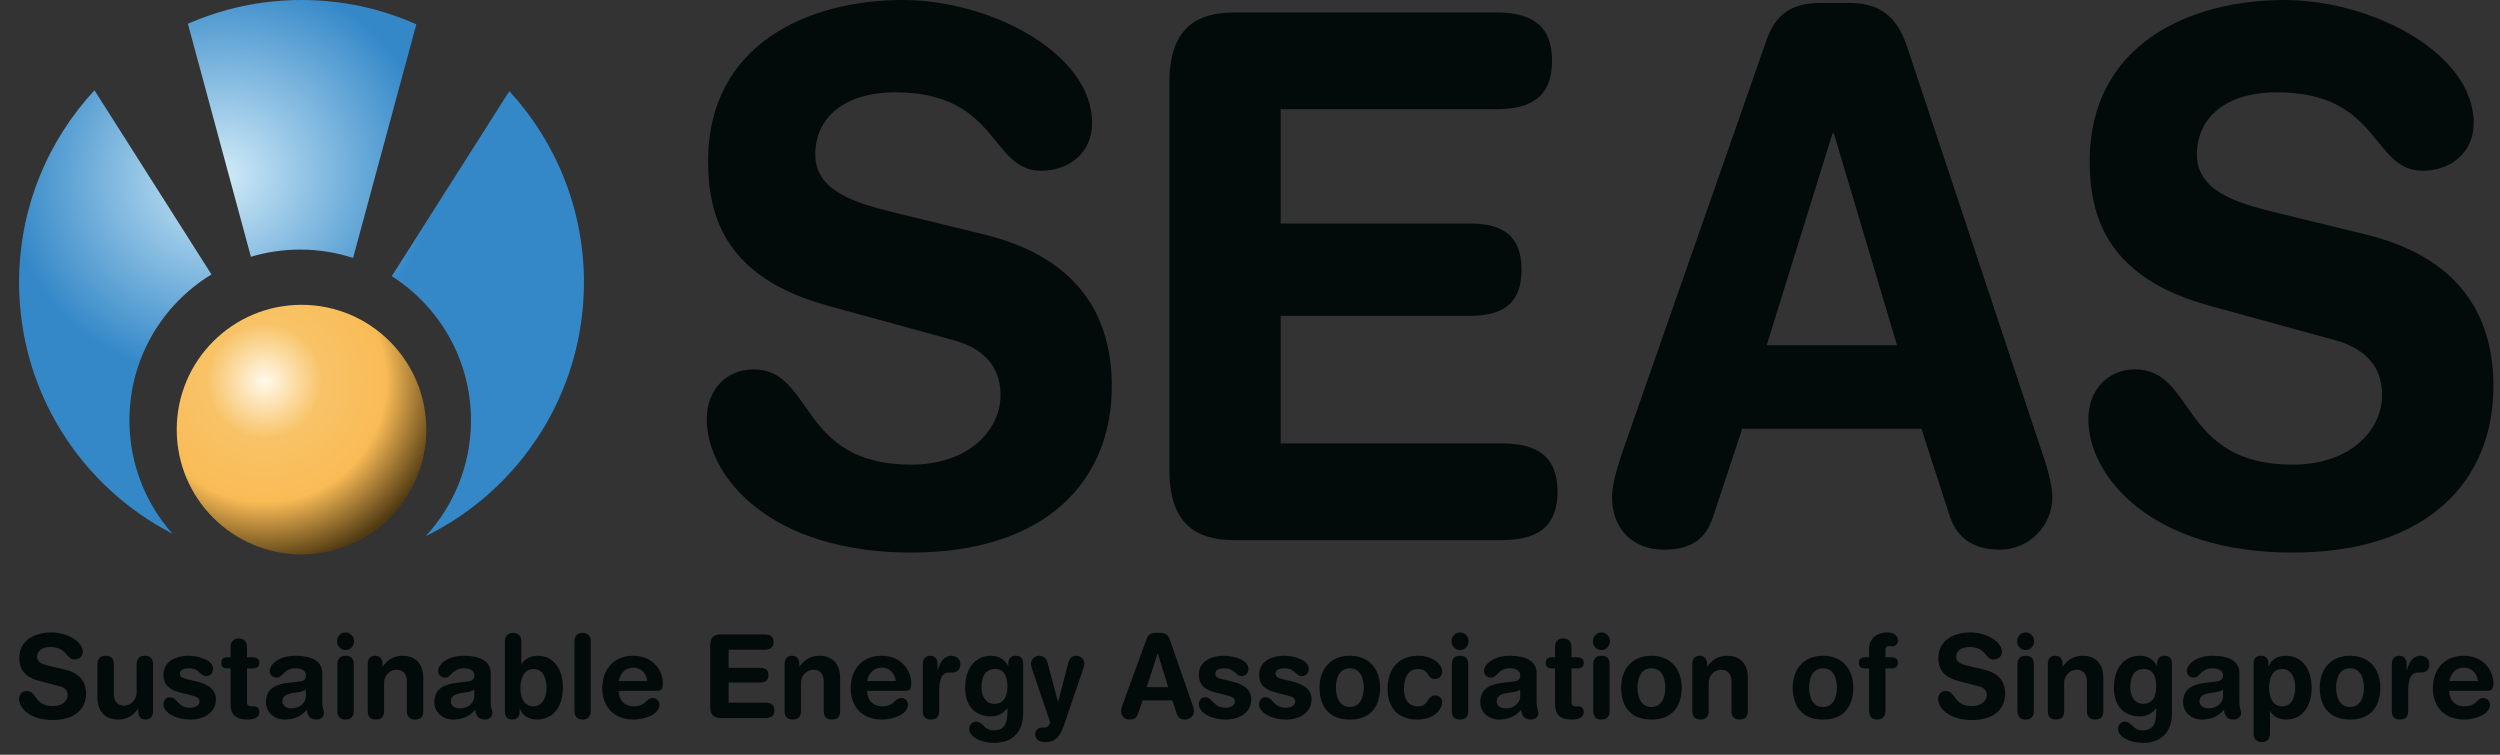 <svg width="106" height="32" viewBox="0 0 106 32" fill="none" xmlns="http://www.w3.org/2000/svg">
<rect x="0" y="0" width="106" height="32" fill="#333333" stroke="none"/>
<g id="SEAS LOGO">
<g id="Sustainable Energy Association of Singapore">
<path d="M2.103 28.238L2.755 28.391C3.468 28.558 3.649 28.997 3.649 29.411C3.649 30.051 3.183 30.529 2.241 30.529C1.251 30.529 0.809 30.017 0.809 29.632C0.809 29.435 0.947 29.297 1.137 29.297C1.56 29.297 1.451 29.938 2.241 29.938C2.645 29.938 2.869 29.706 2.869 29.47C2.869 29.327 2.802 29.169 2.536 29.1L1.656 28.869C0.947 28.681 0.818 28.277 0.818 27.898C0.818 27.11 1.522 26.814 2.184 26.814C2.793 26.814 3.511 27.169 3.511 27.642C3.511 27.844 3.345 27.962 3.154 27.962C2.793 27.962 2.859 27.435 2.131 27.435C1.77 27.435 1.57 27.607 1.57 27.854C1.57 28.1 1.855 28.179 2.103 28.238Z" fill="#020B0A"/>
<path d="M6.488 28.164V30.15C6.488 30.366 6.392 30.509 6.174 30.509C5.955 30.509 5.86 30.366 5.86 30.15V30.056H5.85C5.655 30.322 5.403 30.509 5.008 30.509C4.589 30.509 4.132 30.293 4.132 29.563V28.164C4.132 27.972 4.209 27.804 4.48 27.804C4.751 27.804 4.827 27.972 4.827 28.164V29.421C4.827 29.711 4.965 29.918 5.265 29.918C5.507 29.918 5.793 29.711 5.793 29.352V28.164C5.793 27.972 5.869 27.804 6.14 27.804C6.412 27.804 6.488 27.972 6.488 28.164Z" fill="#020B0A"/>
<path d="M6.932 28.608C6.932 28.021 7.493 27.804 7.974 27.804C8.502 27.804 9.035 28.021 9.035 28.351C9.035 28.519 8.925 28.667 8.745 28.667C8.473 28.667 8.464 28.337 8.026 28.337C7.783 28.337 7.626 28.405 7.626 28.558C7.626 28.726 7.783 28.765 7.997 28.814L8.288 28.883C8.683 28.977 9.154 29.149 9.154 29.652C9.154 30.238 8.607 30.509 8.083 30.509C7.455 30.509 6.932 30.219 6.932 29.864C6.932 29.706 7.017 29.563 7.212 29.563C7.512 29.563 7.541 30.007 8.055 30.007C8.302 30.007 8.459 29.893 8.459 29.746C8.459 29.563 8.307 29.534 8.059 29.47L7.65 29.366C7.246 29.263 6.932 29.09 6.932 28.608Z" fill="#020B0A"/>
<path d="M9.778 29.869V28.341H9.659C9.463 28.341 9.383 28.263 9.383 28.105C9.383 27.947 9.463 27.868 9.659 27.868H9.778V27.43C9.778 27.193 9.915 27.07 10.125 27.07C10.334 27.07 10.472 27.193 10.472 27.43V27.868H10.681C10.886 27.868 10.996 27.933 10.996 28.105C10.996 28.277 10.886 28.341 10.681 28.341H10.472V29.78C10.472 29.889 10.529 29.948 10.653 29.948H10.753C10.905 29.948 10.996 30.036 10.996 30.189C10.996 30.396 10.824 30.509 10.491 30.509C9.987 30.509 9.778 30.293 9.778 29.869Z" fill="#020B0A"/>
<path d="M13.665 28.543V29.751C13.665 30.051 13.737 30.12 13.737 30.233C13.737 30.396 13.589 30.509 13.423 30.509C13.123 30.509 13.023 30.312 13.014 30.091C12.742 30.401 12.428 30.509 12.062 30.509C11.667 30.509 11.277 30.229 11.277 29.775C11.277 29.179 11.715 29.012 12.248 28.948L12.671 28.898C12.838 28.878 12.971 28.839 12.971 28.632C12.971 28.425 12.766 28.337 12.533 28.337C12.019 28.337 12.005 28.731 11.729 28.731C11.553 28.731 11.434 28.603 11.434 28.455C11.434 28.169 11.824 27.804 12.538 27.804C13.204 27.804 13.665 28.026 13.665 28.543ZM12.971 29.514V29.233C12.895 29.307 12.752 29.332 12.671 29.347L12.419 29.386C12.129 29.43 11.972 29.524 11.972 29.741C11.972 29.903 12.119 30.036 12.357 30.036C12.738 30.036 12.971 29.78 12.971 29.514Z" fill="#020B0A"/>
<path d="M14.305 30.15V28.164C14.305 27.972 14.381 27.804 14.652 27.804C14.923 27.804 14.999 27.972 14.999 28.164V30.15C14.999 30.342 14.923 30.509 14.652 30.509C14.381 30.509 14.305 30.342 14.305 30.15ZM14.29 27.188C14.29 26.982 14.452 26.814 14.652 26.814C14.852 26.814 15.014 26.982 15.014 27.188C15.014 27.395 14.852 27.563 14.652 27.563C14.452 27.563 14.29 27.395 14.29 27.188Z" fill="#020B0A"/>
<path d="M15.591 30.15V28.164C15.591 27.947 15.686 27.804 15.905 27.804C16.124 27.804 16.219 27.947 16.219 28.164V28.258H16.228C16.423 27.992 16.675 27.804 17.07 27.804C17.489 27.804 17.946 28.021 17.946 28.75V30.15C17.946 30.342 17.87 30.509 17.599 30.509C17.327 30.509 17.251 30.342 17.251 30.15V28.893C17.251 28.603 17.113 28.396 16.814 28.396C16.571 28.396 16.285 28.603 16.285 28.962V30.15C16.285 30.342 16.209 30.509 15.938 30.509C15.667 30.509 15.591 30.342 15.591 30.15Z" fill="#020B0A"/>
<path d="M20.807 28.543V29.751C20.807 30.051 20.878 30.12 20.878 30.233C20.878 30.396 20.731 30.509 20.564 30.509C20.265 30.509 20.165 30.312 20.155 30.091C19.884 30.401 19.57 30.509 19.204 30.509C18.809 30.509 18.419 30.229 18.419 29.775C18.419 29.179 18.856 29.012 19.389 28.948L19.813 28.898C19.979 28.878 20.112 28.839 20.112 28.632C20.112 28.425 19.908 28.337 19.675 28.337C19.161 28.337 19.146 28.731 18.871 28.731C18.695 28.731 18.576 28.603 18.576 28.455C18.576 28.169 18.966 27.804 19.679 27.804C20.346 27.804 20.807 28.026 20.807 28.543ZM20.112 29.514V29.233C20.036 29.307 19.893 29.332 19.813 29.347L19.561 29.386C19.27 29.43 19.113 29.524 19.113 29.741C19.113 29.903 19.261 30.036 19.499 30.036C19.879 30.036 20.112 29.78 20.112 29.514Z" fill="#020B0A"/>
<path d="M21.408 30.169V27.193C21.408 26.957 21.546 26.834 21.756 26.834C21.965 26.834 22.103 26.957 22.103 27.193V28.169H22.112C22.25 27.937 22.488 27.804 22.797 27.804C23.53 27.804 23.868 28.45 23.868 29.14C23.868 30.071 23.359 30.509 22.779 30.509C22.441 30.509 22.16 30.362 22.046 30.056H22.036V30.169C22.036 30.391 21.927 30.509 21.722 30.509C21.508 30.509 21.408 30.391 21.408 30.169ZM23.173 29.164C23.173 28.829 23.064 28.366 22.622 28.366C22.198 28.361 22.065 28.795 22.065 29.164C22.065 29.573 22.217 29.948 22.622 29.948C22.993 29.938 23.173 29.588 23.173 29.164Z" fill="#020B0A"/>
<path d="M24.355 30.15V27.193C24.355 26.957 24.493 26.834 24.702 26.834C24.912 26.834 25.05 26.957 25.05 27.193V30.15C25.05 30.386 24.912 30.509 24.702 30.509C24.493 30.509 24.355 30.386 24.355 30.15Z" fill="#020B0A"/>
<path d="M27.801 29.292H26.231C26.231 29.672 26.469 29.948 26.873 29.948C27.397 29.948 27.397 29.593 27.678 29.593C27.844 29.593 27.963 29.741 27.963 29.874C27.963 30.307 27.292 30.509 26.873 30.509C25.903 30.509 25.537 29.829 25.537 29.204C25.537 28.366 26.026 27.804 26.85 27.804C27.649 27.804 28.106 28.391 28.106 28.982C28.106 29.228 28.034 29.292 27.801 29.292ZM26.231 28.878H27.449C27.411 28.548 27.173 28.307 26.864 28.307C26.517 28.307 26.307 28.529 26.231 28.878Z" fill="#020B0A"/>
<path d="M30.113 29.972V27.371C30.113 27.011 30.294 26.898 30.57 26.898H32.402C32.63 26.898 32.797 26.967 32.797 27.223C32.797 27.479 32.63 27.548 32.402 27.548H30.894V28.317H32.217C32.421 28.317 32.583 28.376 32.583 28.627C32.583 28.878 32.421 28.938 32.217 28.938H30.894V29.795H32.44C32.669 29.795 32.835 29.864 32.835 30.12C32.835 30.376 32.669 30.445 32.44 30.445H30.57C30.294 30.445 30.113 30.332 30.113 29.972Z" fill="#020B0A"/>
<path d="M33.266 30.15V28.164C33.266 27.947 33.361 27.804 33.58 27.804C33.799 27.804 33.894 27.947 33.894 28.164V28.258H33.904C34.099 27.992 34.351 27.804 34.746 27.804C35.164 27.804 35.621 28.021 35.621 28.75V30.15C35.621 30.342 35.545 30.509 35.274 30.509C35.003 30.509 34.927 30.342 34.927 30.15V28.893C34.927 28.603 34.789 28.396 34.489 28.396C34.246 28.396 33.961 28.603 33.961 28.962V30.15C33.961 30.342 33.885 30.509 33.613 30.509C33.342 30.509 33.266 30.342 33.266 30.15Z" fill="#020B0A"/>
<path d="M38.335 29.292H36.765C36.765 29.672 37.003 29.948 37.407 29.948C37.931 29.948 37.931 29.593 38.211 29.593C38.378 29.593 38.497 29.741 38.497 29.874C38.497 30.307 37.826 30.509 37.407 30.509C36.437 30.509 36.07 29.829 36.07 29.204C36.07 28.366 36.56 27.804 37.383 27.804C38.183 27.804 38.639 28.391 38.639 28.982C38.639 29.228 38.568 29.292 38.335 29.292ZM36.765 28.878H37.983C37.945 28.548 37.707 28.307 37.398 28.307C37.05 28.307 36.841 28.529 36.765 28.878Z" fill="#020B0A"/>
<path d="M39.126 30.15V28.139C39.126 27.923 39.264 27.804 39.44 27.804C39.616 27.804 39.754 27.923 39.754 28.139V28.415H39.764C39.845 28.115 40.002 27.804 40.34 27.804C40.558 27.804 40.72 27.952 40.72 28.154C40.72 28.42 40.549 28.514 40.378 28.514H40.254C39.973 28.514 39.821 28.716 39.821 29.312V30.15C39.821 30.342 39.745 30.509 39.474 30.509C39.202 30.509 39.126 30.342 39.126 30.15Z" fill="#020B0A"/>
<path d="M41.616 29.149C41.616 29.48 41.773 29.844 42.168 29.844C42.477 29.844 42.715 29.632 42.715 29.12C42.715 28.598 42.525 28.366 42.201 28.366C41.754 28.366 41.616 28.706 41.616 29.149ZM43.381 28.144V30.233C43.381 31.101 42.867 31.5 42.144 31.5C41.616 31.5 41.097 31.253 41.097 30.904C41.097 30.726 41.23 30.598 41.383 30.598C41.673 30.598 41.73 30.968 42.12 30.968C42.544 30.968 42.715 30.746 42.715 30.179V30.032H42.705C42.582 30.219 42.31 30.376 42.034 30.376C41.302 30.376 40.921 29.884 40.921 29.174C40.921 28.243 41.425 27.804 42.011 27.804C42.349 27.804 42.615 27.967 42.743 28.233H42.753V28.144C42.753 27.923 42.862 27.804 43.067 27.804C43.281 27.804 43.381 27.923 43.381 28.144Z" fill="#020B0A"/>
<path d="M44.41 28.075L44.858 29.756H44.867L45.291 28.125C45.338 27.942 45.433 27.804 45.624 27.804C45.9 27.804 45.98 28.041 45.98 28.13C45.98 28.189 45.961 28.263 45.928 28.356L45.124 30.716C44.957 31.209 44.767 31.465 44.329 31.465C44.02 31.465 43.892 31.308 43.892 31.135C43.892 30.943 44.025 30.845 44.21 30.845H44.282C44.372 30.845 44.472 30.84 44.525 30.618L43.801 28.484C43.744 28.312 43.716 28.233 43.716 28.149C43.716 27.952 43.868 27.804 44.053 27.804C44.239 27.804 44.367 27.913 44.41 28.075Z" fill="#020B0A"/>
<path d="M47.611 29.844L48.62 27.08C48.686 26.898 48.81 26.834 49 26.834H49.186C49.362 26.834 49.519 26.878 49.604 27.129L50.547 29.844C50.575 29.923 50.623 30.066 50.623 30.155C50.623 30.352 50.456 30.509 50.256 30.509C50.085 30.509 49.961 30.445 49.904 30.288L49.704 29.696H48.448L48.244 30.288C48.191 30.445 48.082 30.509 47.896 30.509C47.682 30.509 47.535 30.372 47.535 30.155C47.535 30.066 47.582 29.923 47.611 29.844ZM49.533 29.135L49.091 27.711H49.081L48.62 29.135H49.533Z" fill="#020B0A"/>
<path d="M50.832 28.608C50.832 28.021 51.393 27.804 51.874 27.804C52.402 27.804 52.935 28.021 52.935 28.351C52.935 28.519 52.826 28.667 52.645 28.667C52.374 28.667 52.364 28.337 51.926 28.337C51.684 28.337 51.527 28.405 51.527 28.558C51.527 28.726 51.684 28.765 51.898 28.814L52.188 28.883C52.583 28.977 53.054 29.149 53.054 29.652C53.054 30.238 52.507 30.509 51.983 30.509C51.355 30.509 50.832 30.219 50.832 29.864C50.832 29.706 50.918 29.563 51.113 29.563C51.412 29.563 51.441 30.007 51.955 30.007C52.202 30.007 52.359 29.893 52.359 29.746C52.359 29.563 52.207 29.534 51.96 29.47L51.55 29.366C51.146 29.263 50.832 29.09 50.832 28.608Z" fill="#020B0A"/>
<path d="M53.388 28.608C53.388 28.021 53.949 27.804 54.43 27.804C54.958 27.804 55.491 28.021 55.491 28.351C55.491 28.519 55.381 28.667 55.2 28.667C54.929 28.667 54.92 28.337 54.482 28.337C54.239 28.337 54.082 28.405 54.082 28.558C54.082 28.726 54.239 28.765 54.453 28.814L54.744 28.883C55.139 28.977 55.61 29.149 55.61 29.652C55.61 30.238 55.062 30.509 54.539 30.509C53.911 30.509 53.388 30.219 53.388 29.864C53.388 29.706 53.473 29.563 53.668 29.563C53.968 29.563 53.997 30.007 54.511 30.007C54.758 30.007 54.915 29.893 54.915 29.746C54.915 29.563 54.763 29.534 54.515 29.47L54.106 29.366C53.702 29.263 53.388 29.09 53.388 28.608Z" fill="#020B0A"/>
<path d="M56.643 29.154C56.643 29.593 56.819 29.977 57.233 29.977C57.647 29.977 57.823 29.593 57.823 29.154C57.823 28.686 57.637 28.337 57.233 28.337C56.828 28.337 56.643 28.686 56.643 29.154ZM55.948 29.154C55.948 28.396 56.395 27.804 57.233 27.804C58.07 27.804 58.517 28.396 58.517 29.154C58.517 29.874 58.179 30.509 57.233 30.509C56.286 30.509 55.948 29.874 55.948 29.154Z" fill="#020B0A"/>
<path d="M58.833 29.209C58.833 28.381 59.285 27.804 60.136 27.804C60.717 27.804 61.15 28.144 61.15 28.479C61.15 28.686 61.002 28.79 60.826 28.79C60.498 28.79 60.617 28.366 60.117 28.366C59.846 28.366 59.527 28.558 59.527 29.209C59.527 29.657 59.732 29.948 60.113 29.948C60.598 29.948 60.493 29.485 60.86 29.485C61.036 29.485 61.15 29.618 61.15 29.761C61.15 30.076 60.807 30.509 60.094 30.509C59.237 30.509 58.833 29.962 58.833 29.209Z" fill="#020B0A"/>
<path d="M61.56 30.15V28.164C61.56 27.972 61.636 27.804 61.907 27.804C62.178 27.804 62.254 27.972 62.254 28.164V30.15C62.254 30.342 62.178 30.509 61.907 30.509C61.636 30.509 61.56 30.342 61.56 30.15ZM61.545 27.188C61.545 26.982 61.707 26.814 61.907 26.814C62.107 26.814 62.269 26.982 62.269 27.188C62.269 27.395 62.107 27.563 61.907 27.563C61.707 27.563 61.545 27.395 61.545 27.188Z" fill="#020B0A"/>
<path d="M65.153 28.543V29.751C65.153 30.051 65.225 30.12 65.225 30.233C65.225 30.396 65.077 30.509 64.911 30.509C64.611 30.509 64.511 30.312 64.502 30.091C64.23 30.401 63.916 30.509 63.55 30.509C63.155 30.509 62.765 30.229 62.765 29.775C62.765 29.179 63.203 29.012 63.736 28.948L64.159 28.898C64.326 28.878 64.459 28.839 64.459 28.632C64.459 28.425 64.254 28.337 64.021 28.337C63.507 28.337 63.493 28.731 63.217 28.731C63.041 28.731 62.922 28.603 62.922 28.455C62.922 28.169 63.312 27.804 64.026 27.804C64.692 27.804 65.153 28.026 65.153 28.543ZM64.459 29.514V29.233C64.383 29.307 64.24 29.332 64.159 29.347L63.907 29.386C63.617 29.43 63.46 29.524 63.46 29.741C63.46 29.903 63.607 30.036 63.845 30.036C64.226 30.036 64.459 29.78 64.459 29.514Z" fill="#020B0A"/>
<path d="M65.935 29.869V28.341H65.816C65.621 28.341 65.54 28.263 65.54 28.105C65.54 27.947 65.621 27.868 65.816 27.868H65.935V27.43C65.935 27.193 66.073 27.07 66.283 27.07C66.492 27.07 66.63 27.193 66.63 27.43V27.868H66.839C67.044 27.868 67.153 27.933 67.153 28.105C67.153 28.277 67.044 28.341 66.839 28.341H66.63V29.78C66.63 29.889 66.687 29.948 66.811 29.948H66.911C67.063 29.948 67.153 30.036 67.153 30.189C67.153 30.396 66.982 30.509 66.649 30.509C66.145 30.509 65.935 30.293 65.935 29.869Z" fill="#020B0A"/>
<path d="M67.554 30.15V28.164C67.554 27.972 67.63 27.804 67.901 27.804C68.172 27.804 68.248 27.972 68.248 28.164V30.15C68.248 30.342 68.172 30.509 67.901 30.509C67.63 30.509 67.554 30.342 67.554 30.15ZM67.539 27.188C67.539 26.982 67.701 26.814 67.901 26.814C68.101 26.814 68.263 26.982 68.263 27.188C68.263 27.395 68.101 27.563 67.901 27.563C67.701 27.563 67.539 27.395 67.539 27.188Z" fill="#020B0A"/>
<path d="M69.43 29.154C69.43 29.593 69.606 29.977 70.02 29.977C70.434 29.977 70.61 29.593 70.61 29.154C70.61 28.686 70.424 28.337 70.02 28.337C69.615 28.337 69.43 28.686 69.43 29.154ZM68.735 29.154C68.735 28.396 69.182 27.804 70.02 27.804C70.857 27.804 71.304 28.396 71.304 29.154C71.304 29.874 70.967 30.509 70.02 30.509C69.073 30.509 68.735 29.874 68.735 29.154Z" fill="#020B0A"/>
<path d="M71.753 30.15V28.164C71.753 27.947 71.848 27.804 72.067 27.804C72.286 27.804 72.381 27.947 72.381 28.164V28.258H72.391C72.586 27.992 72.838 27.804 73.233 27.804C73.652 27.804 74.108 28.021 74.108 28.75V30.15C74.108 30.342 74.032 30.509 73.761 30.509C73.49 30.509 73.414 30.342 73.414 30.15V28.893C73.414 28.603 73.276 28.396 72.976 28.396C72.733 28.396 72.448 28.603 72.448 28.962V30.15C72.448 30.342 72.372 30.509 72.1 30.509C71.829 30.509 71.753 30.342 71.753 30.15Z" fill="#020B0A"/>
<path d="M76.706 29.154C76.706 29.593 76.882 29.977 77.296 29.977C77.71 29.977 77.886 29.593 77.886 29.154C77.886 28.686 77.701 28.337 77.296 28.337C76.892 28.337 76.706 28.686 76.706 29.154ZM76.011 29.154C76.011 28.396 76.459 27.804 77.296 27.804C78.134 27.804 78.581 28.396 78.581 29.154C78.581 29.874 78.243 30.509 77.296 30.509C76.349 30.509 76.011 29.874 76.011 29.154Z" fill="#020B0A"/>
<path d="M79.249 30.15V28.341H79.091C78.896 28.341 78.816 28.263 78.816 28.105C78.816 27.947 78.896 27.868 79.091 27.868H79.249V27.509C79.249 27.055 79.61 26.814 80.014 26.814C80.267 26.814 80.471 26.917 80.471 27.159C80.471 27.292 80.371 27.405 80.248 27.405C80.195 27.405 80.148 27.39 80.095 27.39C79.996 27.39 79.943 27.459 79.943 27.558V27.868H80.157C80.362 27.868 80.471 27.933 80.471 28.105C80.471 28.277 80.362 28.341 80.157 28.341H79.943V30.15C79.943 30.386 79.805 30.509 79.596 30.509C79.386 30.509 79.249 30.386 79.249 30.15Z" fill="#020B0A"/>
<path d="M83.472 28.238L84.124 28.391C84.838 28.558 85.019 28.997 85.019 29.411C85.019 30.051 84.553 30.529 83.611 30.529C82.621 30.529 82.178 30.017 82.178 29.632C82.178 29.435 82.316 29.297 82.507 29.297C82.93 29.297 82.821 29.938 83.611 29.938C84.015 29.938 84.239 29.706 84.239 29.47C84.239 29.327 84.172 29.169 83.906 29.1L83.025 28.869C82.316 28.681 82.188 28.277 82.188 27.898C82.188 27.11 82.892 26.814 83.553 26.814C84.162 26.814 84.881 27.169 84.881 27.642C84.881 27.844 84.714 27.962 84.524 27.962C84.162 27.962 84.229 27.435 83.501 27.435C83.139 27.435 82.94 27.607 82.94 27.854C82.94 28.1 83.225 28.179 83.472 28.238Z" fill="#020B0A"/>
<path d="M85.54 30.15V28.164C85.54 27.972 85.616 27.804 85.888 27.804C86.159 27.804 86.235 27.972 86.235 28.164V30.15C86.235 30.342 86.159 30.509 85.888 30.509C85.616 30.509 85.54 30.342 85.54 30.15ZM85.526 27.188C85.526 26.982 85.688 26.814 85.888 26.814C86.087 26.814 86.249 26.982 86.249 27.188C86.249 27.395 86.087 27.563 85.888 27.563C85.688 27.563 85.526 27.395 85.526 27.188Z" fill="#020B0A"/>
<path d="M86.826 30.15V28.164C86.826 27.947 86.922 27.804 87.141 27.804C87.359 27.804 87.454 27.947 87.454 28.164V28.258H87.464C87.659 27.992 87.911 27.804 88.306 27.804C88.725 27.804 89.182 28.021 89.182 28.75V30.15C89.182 30.342 89.106 30.509 88.834 30.509C88.563 30.509 88.487 30.342 88.487 30.15V28.893C88.487 28.603 88.349 28.396 88.049 28.396C87.807 28.396 87.521 28.603 87.521 28.962V30.15C87.521 30.342 87.445 30.509 87.174 30.509C86.903 30.509 86.826 30.342 86.826 30.15Z" fill="#020B0A"/>
<path d="M90.325 29.149C90.325 29.48 90.482 29.844 90.877 29.844C91.186 29.844 91.424 29.632 91.424 29.12C91.424 28.598 91.234 28.366 90.91 28.366C90.463 28.366 90.325 28.706 90.325 29.149ZM92.09 28.144V30.233C92.09 31.101 91.576 31.5 90.853 31.5C90.325 31.5 89.806 31.253 89.806 30.904C89.806 30.726 89.94 30.598 90.092 30.598C90.382 30.598 90.439 30.968 90.829 30.968C91.253 30.968 91.424 30.746 91.424 30.179V30.032H91.415C91.291 30.219 91.02 30.376 90.744 30.376C90.011 30.376 89.63 29.884 89.63 29.174C89.63 28.243 90.135 27.804 90.72 27.804C91.058 27.804 91.324 27.967 91.453 28.233H91.462V28.144C91.462 27.923 91.572 27.804 91.776 27.804C91.99 27.804 92.09 27.923 92.09 28.144Z" fill="#020B0A"/>
<path d="M94.951 28.543V29.751C94.951 30.051 95.023 30.12 95.023 30.233C95.023 30.396 94.875 30.509 94.709 30.509C94.409 30.509 94.309 30.312 94.3 30.091C94.028 30.401 93.714 30.509 93.348 30.509C92.953 30.509 92.563 30.229 92.563 29.775C92.563 29.179 93.001 29.012 93.534 28.948L93.957 28.898C94.124 28.878 94.257 28.839 94.257 28.632C94.257 28.425 94.052 28.337 93.819 28.337C93.305 28.337 93.291 28.731 93.015 28.731C92.839 28.731 92.72 28.603 92.72 28.455C92.72 28.169 93.11 27.804 93.824 27.804C94.49 27.804 94.951 28.026 94.951 28.543ZM94.257 29.514V29.233C94.181 29.307 94.038 29.332 93.957 29.347L93.705 29.386C93.415 29.43 93.258 29.524 93.258 29.741C93.258 29.903 93.405 30.036 93.643 30.036C94.024 30.036 94.257 29.78 94.257 29.514Z" fill="#020B0A"/>
<path d="M95.553 31.106V28.144C95.553 27.923 95.653 27.804 95.867 27.804C96.071 27.804 96.181 27.923 96.181 28.144V28.258H96.19C96.304 27.952 96.585 27.804 96.923 27.804C97.503 27.804 98.013 28.243 98.013 29.174C98.013 29.864 97.675 30.509 96.942 30.509C96.623 30.509 96.385 30.376 96.257 30.145H96.247V31.106C96.247 31.342 96.109 31.465 95.9 31.465C95.691 31.465 95.553 31.342 95.553 31.106ZM97.318 29.149C97.318 28.726 97.137 28.376 96.766 28.366C96.362 28.366 96.209 28.741 96.209 29.149C96.209 29.519 96.342 29.953 96.766 29.948C97.208 29.948 97.318 29.485 97.318 29.149Z" fill="#020B0A"/>
<path d="M99.051 29.154C99.051 29.593 99.227 29.977 99.641 29.977C100.055 29.977 100.231 29.593 100.231 29.154C100.231 28.686 100.046 28.337 99.641 28.337C99.237 28.337 99.051 28.686 99.051 29.154ZM98.357 29.154C98.357 28.396 98.804 27.804 99.641 27.804C100.479 27.804 100.926 28.396 100.926 29.154C100.926 29.874 100.588 30.509 99.641 30.509C98.695 30.509 98.357 29.874 98.357 29.154Z" fill="#020B0A"/>
<path d="M101.413 30.15V28.139C101.413 27.923 101.551 27.804 101.727 27.804C101.903 27.804 102.041 27.923 102.041 28.139V28.415H102.05C102.131 28.115 102.288 27.804 102.626 27.804C102.845 27.804 103.007 27.952 103.007 28.154C103.007 28.42 102.835 28.514 102.664 28.514H102.54C102.26 28.514 102.107 28.716 102.107 29.312V30.15C102.107 30.342 102.031 30.509 101.76 30.509C101.489 30.509 101.413 30.342 101.413 30.15Z" fill="#020B0A"/>
<path d="M105.417 29.292H103.847C103.847 29.672 104.084 29.948 104.489 29.948C105.012 29.948 105.012 29.593 105.293 29.593C105.459 29.593 105.578 29.741 105.578 29.874C105.578 30.307 104.908 30.509 104.489 30.509C103.518 30.509 103.152 29.829 103.152 29.204C103.152 28.366 103.642 27.804 104.465 27.804C105.264 27.804 105.721 28.391 105.721 28.982C105.721 29.228 105.65 29.292 105.417 29.292ZM103.847 28.878H105.065C105.027 28.548 104.789 28.307 104.479 28.307C104.132 28.307 103.923 28.529 103.847 28.878Z" fill="#020B0A"/>
</g>
<g id="Group 1">
<g id="Subtract">
<path d="M18.05 22.733C22.023 20.784 24.759 16.699 24.759 11.975C24.759 8.847 23.559 5.998 21.595 3.865L16.61 11.71C18.629 12.995 19.969 15.253 19.969 17.823C19.969 19.718 19.241 21.442 18.05 22.733Z" fill="url(#paint0_radial_3995_5772)"/>
<path d="M14.971 10.937L17.652 1.031C16.165 0.368 14.517 0 12.784 0C11.07 0 9.44 0.36 7.966 1.009L10.639 10.888C11.301 10.689 12.002 10.582 12.728 10.582C13.511 10.582 14.265 10.707 14.971 10.937Z" fill="url(#paint1_radial_3995_5772)"/>
<path d="M0.809 11.975C0.809 8.829 2.022 5.966 4.006 3.829L8.966 11.636C6.88 12.906 5.487 15.202 5.487 17.823C5.487 19.668 6.177 21.352 7.313 22.63C3.45 20.643 0.809 16.617 0.809 11.975Z" fill="url(#paint2_radial_3995_5772)"/>
</g>
<ellipse id="Ellipse 2" cx="12.784" cy="18.215" rx="5.291" ry="5.291" fill="url(#paint3_radial_3995_5772)"/>
</g>
<g id="SEAS">
<path d="M37.79 8.98L41.732 9.943C46.047 11 47.141 13.765 47.141 16.376C47.141 20.415 44.321 23.429 38.625 23.429C32.641 23.429 29.965 20.198 29.965 17.774C29.965 16.531 30.799 15.661 31.95 15.661C34.511 15.661 33.849 19.701 38.625 19.701C41.07 19.701 42.422 18.24 42.422 16.748C42.422 15.847 42.02 14.853 40.408 14.418L35.086 12.958C30.799 11.777 30.022 9.229 30.022 6.836C30.022 1.864 34.28 0 38.279 0C41.962 0 46.306 2.237 46.306 5.22C46.306 6.494 45.299 7.24 44.148 7.24C41.962 7.24 42.365 3.915 37.963 3.915C35.776 3.915 34.568 5.003 34.568 6.556C34.568 8.11 36.294 8.607 37.79 8.98Z" fill="#020B0A"/>
<path d="M49.582 19.918V3.511C49.582 1.243 50.675 0.528 52.344 0.528H63.42C64.801 0.528 65.808 0.963 65.808 2.579C65.808 4.195 64.801 4.63 63.42 4.63H54.3V9.477H62.298C63.535 9.477 64.513 9.85 64.513 11.435C64.513 13.02 63.535 13.393 62.298 13.393H54.3V18.799H63.65C65.031 18.799 66.038 19.234 66.038 20.85C66.038 22.466 65.031 22.901 63.65 22.901H52.344C50.675 22.901 49.582 22.186 49.582 19.918Z" fill="#020B0A"/>
<path d="M68.809 19.11L74.908 1.678C75.311 0.528 76.059 0.124 77.21 0.124H78.332C79.396 0.124 80.346 0.404 80.863 1.989L86.56 19.11C86.733 19.607 87.02 20.508 87.02 21.068C87.02 22.311 86.013 23.305 84.805 23.305C83.769 23.305 83.021 22.901 82.676 21.907L81.468 18.178H73.872L72.635 21.907C72.319 22.901 71.657 23.305 70.535 23.305C69.24 23.305 68.348 22.435 68.348 21.068C68.348 20.508 68.636 19.607 68.809 19.11ZM80.432 14.636L77.756 5.655H77.699L74.908 14.636H80.432Z" fill="#020B0A"/>
<path d="M96.37 8.98L100.312 9.943C104.627 11 105.721 13.765 105.721 16.376C105.721 20.415 102.901 23.429 97.205 23.429C91.22 23.429 88.545 20.198 88.545 17.774C88.545 16.531 89.379 15.661 90.53 15.661C93.091 15.661 92.429 19.701 97.205 19.701C99.65 19.701 101.002 18.24 101.002 16.748C101.002 15.847 100.599 14.853 98.988 14.418L93.666 12.958C89.379 11.777 88.602 9.229 88.602 6.836C88.602 1.864 92.86 0 96.859 0C100.542 0 104.886 2.237 104.886 5.22C104.886 6.494 103.879 7.24 102.728 7.24C100.542 7.24 100.945 3.915 96.543 3.915C94.356 3.915 93.148 5.003 93.148 6.556C93.148 8.11 94.874 8.607 96.37 8.98Z" fill="#020B0A"/>
</g>
</g>
<defs>
<radialGradient id="paint0_radial_3995_5772" cx="0" cy="0" r="1" gradientUnits="userSpaceOnUse" gradientTransform="translate(9.386 7.463) rotate(75.716) scale(18.737 19.74)">
<stop stop-color="#D1EBF8"/>
<stop offset="0.458" stop-color="#3488C8"/>
</radialGradient>
<radialGradient id="paint1_radial_3995_5772" cx="0" cy="0" r="1" gradientUnits="userSpaceOnUse" gradientTransform="translate(9.386 7.463) rotate(75.716) scale(18.737 19.74)">
<stop stop-color="#D1EBF8"/>
<stop offset="0.458" stop-color="#3488C8"/>
</radialGradient>
<radialGradient id="paint2_radial_3995_5772" cx="0" cy="0" r="1" gradientUnits="userSpaceOnUse" gradientTransform="translate(9.386 7.463) rotate(75.716) scale(18.737 19.74)">
<stop stop-color="#D1EBF8"/>
<stop offset="0.458" stop-color="#3488C8"/>
</radialGradient>
<radialGradient id="paint3_radial_3995_5772" cx="0" cy="0" r="1" gradientUnits="userSpaceOnUse" gradientTransform="translate(11.224 16.154) rotate(60.865) scale(7.779 7.779)">
<stop stop-color="#FFF9EB"/>
<stop offset="0.313" stop-color="#F8C367"/>
<stop offset="0.661" stop-color="#F9BB56"/>
<stop offset="1" stop-color="#503A12"/>
</radialGradient>
</defs>
</svg>

